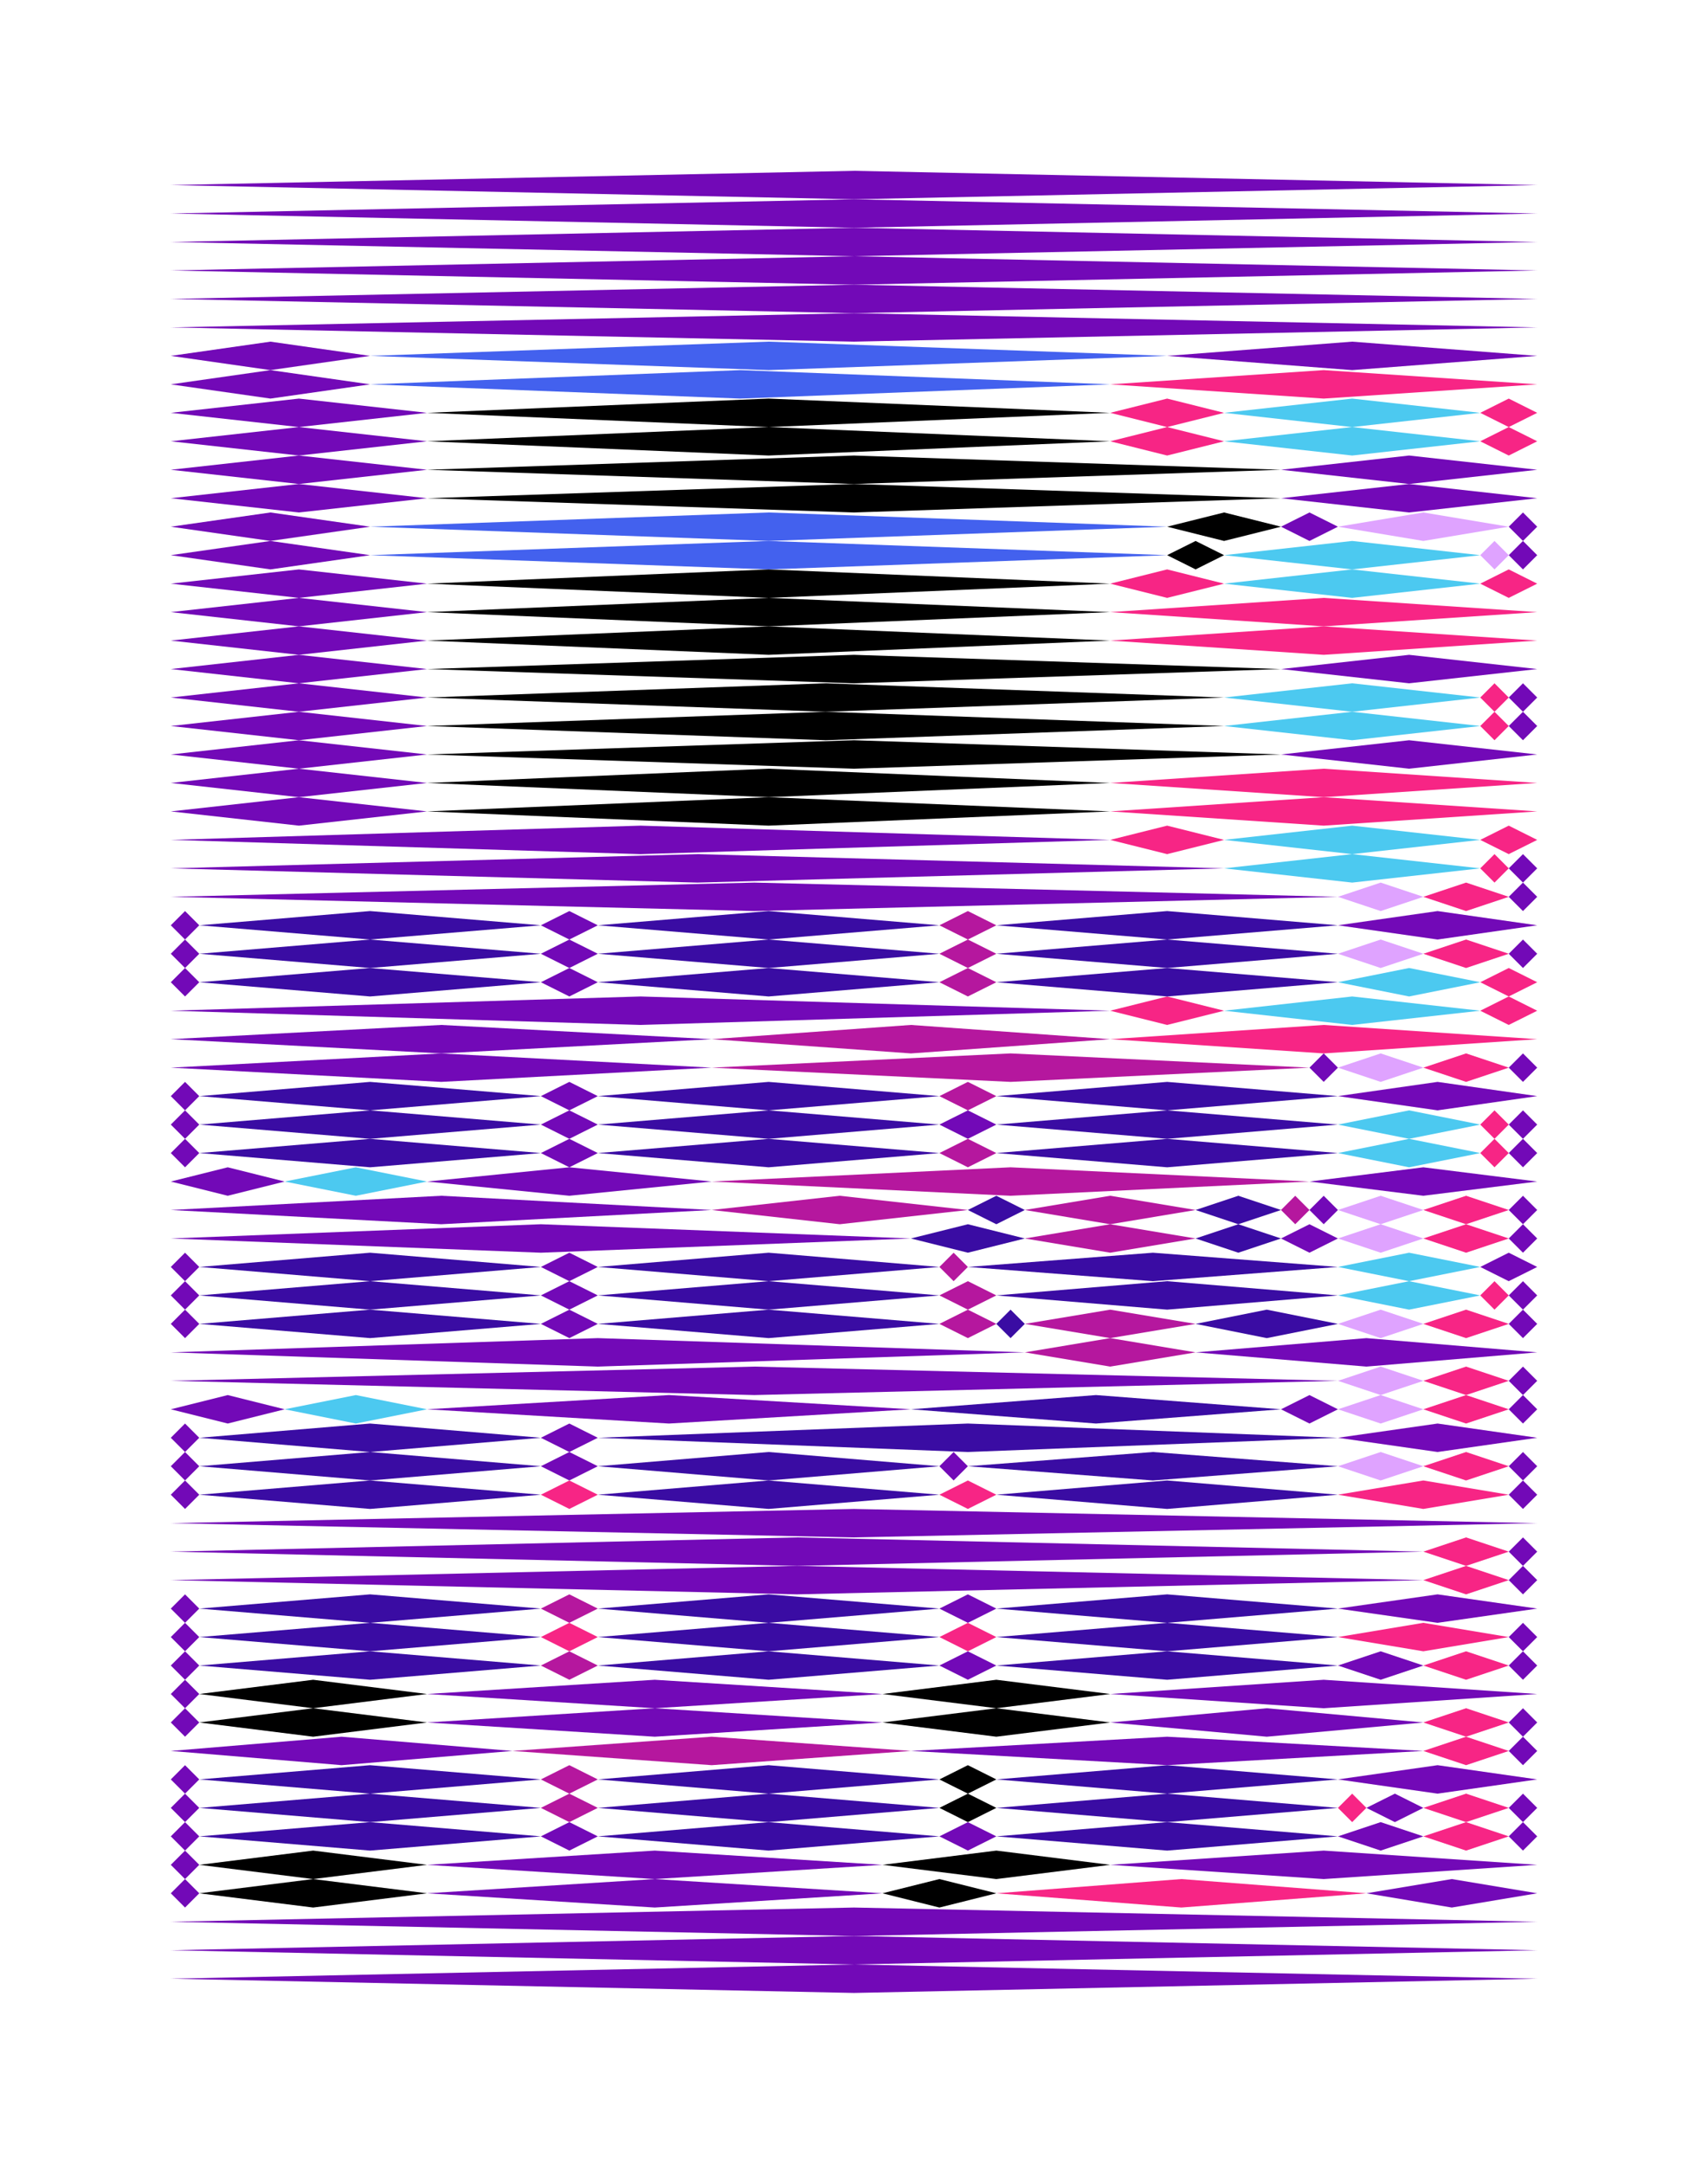 <?xml version="1.0" encoding="utf-8"?><svg id="A.A.G." viewBox="0 0 60 76" style="background-color:#0e0075;" xmlns="http://www.w3.org/2000/svg"><g id="#7209b7" fill="#7209b7"><polygon points="30,6 54,6.5 30,7 6,6.5" /><polygon points="30,7 54,7.5 30,8 6,7.5" /><polygon points="30,8 54,8.5 30,9 6,8.5" /><polygon points="30,9 54,9.5 30,10 6,9.5" /><polygon points="30,10 54,10.5 30,11 6,10.5" /><polygon points="30,11 54,11.5 30,12 6,11.5" /><polygon points="9.5,12 13,12.5 9.5,13 6,12.5" /><polygon points="47.5,12 54,12.5 47.5,13 41,12.5" /><polygon points="9.5,13 13,13.5 9.5,14 6,13.5" /><polygon points="10.5,14 15,14.5 10.5,15 6,14.5" /><polygon points="10.5,15 15,15.5 10.5,16 6,15.5" /><polygon points="10.5,16 15,16.5 10.5,17 6,16.5" /><polygon points="49.5,16 54,16.5 49.5,17 45,16.5" /><polygon points="10.5,17 15,17.5 10.5,18 6,17.5" /><polygon points="49.5,17 54,17.5 49.5,18 45,17.5" /><polygon points="9.5,18 13,18.5 9.5,19 6,18.5" /><polygon points="46,18 47,18.5 46,19 45,18.5" /><polygon points="53.5,18 54,18.5 53.5,19 53,18.5" /><polygon points="9.5,19 13,19.5 9.5,20 6,19.5" /><polygon points="53.5,19 54,19.5 53.5,20 53,19.5" /><polygon points="10.5,20 15,20.5 10.5,21 6,20.5" /><polygon points="10.5,21 15,21.5 10.5,22 6,21.5" /><polygon points="10.5,22 15,22.5 10.5,23 6,22.5" /><polygon points="10.5,23 15,23.5 10.5,24 6,23.5" /><polygon points="49.5,23 54,23.5 49.5,24 45,23.5" /><polygon points="10.5,24 15,24.5 10.5,25 6,24.5" /><polygon points="53.5,24 54,24.5 53.5,25 53,24.5" /><polygon points="10.5,25 15,25.5 10.5,26 6,25.5" /><polygon points="53.5,25 54,25.5 53.5,26 53,25.5" /><polygon points="10.5,26 15,26.5 10.5,27 6,26.5" /><polygon points="49.5,26 54,26.5 49.5,27 45,26.5" /><polygon points="10.5,27 15,27.5 10.5,28 6,27.5" /><polygon points="10.5,28 15,28.5 10.5,29 6,28.5" /><polygon points="22.5,29 39,29.5 22.5,30 6,29.5" /><polygon points="24.5,30 43,30.5 24.5,31 6,30.5" /><polygon points="53.5,30 54,30.5 53.5,31 53,30.5" /><polygon points="26.5,31 47,31.5 26.5,32 6,31.5" /><polygon points="53.5,31 54,31.5 53.5,32 53,31.5" /><polygon points="6.5,32 7,32.5 6.5,33 6,32.5" /><polygon points="20,32 21,32.5 20,33 19,32.5" /><polygon points="50.5,32 54,32.5 50.5,33 47,32.5" /><polygon points="6.5,33 7,33.5 6.5,34 6,33.5" /><polygon points="20,33 21,33.5 20,34 19,33.5" /><polygon points="53.5,33 54,33.5 53.5,34 53,33.5" /><polygon points="6.5,34 7,34.5 6.5,35 6,34.5" /><polygon points="20,34 21,34.5 20,35 19,34.5" /><polygon points="22.5,35 39,35.5 22.5,36 6,35.5" /><polygon points="15.5,36 25,36.5 15.5,37 6,36.5" /><polygon points="15.5,37 25,37.5 15.5,38 6,37.5" /><polygon points="46.5,37 47,37.5 46.5,38 46,37.5" /><polygon points="53.5,37 54,37.5 53.5,38 53,37.5" /><polygon points="6.5,38 7,38.5 6.5,39 6,38.5" /><polygon points="20,38 21,38.5 20,39 19,38.5" /><polygon points="50.5,38 54,38.5 50.5,39 47,38.5" /><polygon points="6.5,39 7,39.5 6.5,40 6,39.5" /><polygon points="20,39 21,39.5 20,40 19,39.5" /><polygon points="34,39 35,39.5 34,40 33,39.5" /><polygon points="53.5,39 54,39.5 53.5,40 53,39.5" /><polygon points="6.5,40 7,40.5 6.5,41 6,40.5" /><polygon points="20,40 21,40.5 20,41 19,40.5" /><polygon points="53.5,40 54,40.5 53.5,41 53,40.5" /><polygon points="8,41 10,41.5 8,42 6,41.5" /><polygon points="20,41 25,41.5 20,42 15,41.5" /><polygon points="50,41 54,41.5 50,42 46,41.5" /><polygon points="15.5,42 25,42.5 15.5,43 6,42.5" /><polygon points="46.5,42 47,42.5 46.5,43 46,42.5" /><polygon points="53.5,42 54,42.5 53.5,43 53,42.5" /><polygon points="19,43 32,43.5 19,44 6,43.5" /><polygon points="46,43 47,43.5 46,44 45,43.5" /><polygon points="53.5,43 54,43.5 53.5,44 53,43.5" /><polygon points="6.5,44 7,44.5 6.5,45 6,44.5" /><polygon points="20,44 21,44.5 20,45 19,44.5" /><polygon points="53,44 54,44.5 53,45 52,44.5" /><polygon points="6.5,45 7,45.5 6.5,46 6,45.5" /><polygon points="20,45 21,45.5 20,46 19,45.5" /><polygon points="53.5,45 54,45.5 53.5,46 53,45.5" /><polygon points="6.5,46 7,46.5 6.5,47 6,46.5" /><polygon points="20,46 21,46.5 20,47 19,46.5" /><polygon points="53.5,46 54,46.5 53.5,47 53,46.5" /><polygon points="21,47 36,47.5 21,48 6,47.5" /><polygon points="48,47 54,47.5 48,48 42,47.5" /><polygon points="26.5,48 47,48.5 26.5,49 6,48.5" /><polygon points="53.5,48 54,48.5 53.5,49 53,48.5" /><polygon points="8,49 10,49.5 8,50 6,49.5" /><polygon points="23.5,49 32,49.5 23.5,50 15,49.5" /><polygon points="46,49 47,49.5 46,50 45,49.5" /><polygon points="53.5,49 54,49.5 53.5,50 53,49.5" /><polygon points="6.5,50 7,50.5 6.5,51 6,50.5" /><polygon points="20,50 21,50.5 20,51 19,50.5" /><polygon points="50.5,50 54,50.5 50.5,51 47,50.5" /><polygon points="6.5,51 7,51.5 6.5,52 6,51.5" /><polygon points="20,51 21,51.5 20,52 19,51.5" /><polygon points="33.5,51 34,51.5 33.5,52 33,51.5" /><polygon points="53.5,51 54,51.5 53.5,52 53,51.5" /><polygon points="6.5,52 7,52.5 6.5,53 6,52.5" /><polygon points="53.5,52 54,52.5 53.5,53 53,52.5" /><polygon points="30,53 54,53.5 30,54 6,53.5" /><polygon points="28,54 50,54.5 28,55 6,54.5" /><polygon points="53.5,54 54,54.5 53.5,55 53,54.5" /><polygon points="28,55 50,55.5 28,56 6,55.5" /><polygon points="53.5,55 54,55.5 53.5,56 53,55.5" /><polygon points="6.5,56 7,56.5 6.5,57 6,56.5" /><polygon points="34,56 35,56.5 34,57 33,56.5" /><polygon points="50.5,56 54,56.5 50.5,57 47,56.5" /><polygon points="6.5,57 7,57.5 6.5,58 6,57.5" /><polygon points="53.5,57 54,57.5 53.5,58 53,57.5" /><polygon points="6.5,58 7,58.5 6.5,59 6,58.5" /><polygon points="34,58 35,58.5 34,59 33,58.5" /><polygon points="48.5,58 50,58.5 48.5,59 47,58.5" /><polygon points="53.5,58 54,58.5 53.5,59 53,58.5" /><polygon points="6.5,59 7,59.5 6.5,60 6,59.5" /><polygon points="23,59 31,59.5 23,60 15,59.5" /><polygon points="46.5,59 54,59.5 46.5,60 39,59.5" /><polygon points="6.5,60 7,60.5 6.5,61 6,60.5" /><polygon points="23,60 31,60.5 23,61 15,60.5" /><polygon points="44.5,60 50,60.5 44.5,61 39,60.5" /><polygon points="53.5,60 54,60.5 53.5,61 53,60.5" /><polygon points="12,61 18,61.5 12,62 6,61.5" /><polygon points="41,61 50,61.5 41,62 32,61.5" /><polygon points="53.5,61 54,61.5 53.5,62 53,61.5" /><polygon points="6.5,62 7,62.5 6.5,63 6,62.5" /><polygon points="50.5,62 54,62.5 50.5,63 47,62.5" /><polygon points="6.5,63 7,63.5 6.5,64 6,63.5" /><polygon points="49,63 50,63.5 49,64 48,63.5" /><polygon points="53.5,63 54,63.5 53.5,64 53,63.5" /><polygon points="6.5,64 7,64.5 6.5,65 6,64.5" /><polygon points="20,64 21,64.5 20,65 19,64.5" /><polygon points="34,64 35,64.5 34,65 33,64.5" /><polygon points="48.5,64 50,64.5 48.5,65 47,64.5" /><polygon points="53.5,64 54,64.5 53.5,65 53,64.5" /><polygon points="6.5,65 7,65.5 6.5,66 6,65.5" /><polygon points="23,65 31,65.5 23,66 15,65.5" /><polygon points="46.5,65 54,65.5 46.5,66 39,65.5" /><polygon points="6.5,66 7,66.5 6.5,67 6,66.5" /><polygon points="23,66 31,66.5 23,67 15,66.5" /><polygon points="51,66 54,66.5 51,67 48,66.5" /><polygon points="30,67 54,67.5 30,68 6,67.5" /><polygon points="30,68 54,68.5 30,69 6,68.5" /><polygon points="30,69 54,69.5 30,70 6,69.5" /></g><g id="#f72585" fill="#f72585"><polygon points="46.5,13 54,13.5 46.5,14 39,13.5" /><polygon points="41,14 43,14.5 41,15 39,14.5" /><polygon points="53,14 54,14.5 53,15 52,14.5" /><polygon points="41,15 43,15.5 41,16 39,15.5" /><polygon points="53,15 54,15.5 53,16 52,15.5" /><polygon points="41,20 43,20.5 41,21 39,20.5" /><polygon points="53,20 54,20.5 53,21 52,20.5" /><polygon points="46.5,21 54,21.5 46.5,22 39,21.5" /><polygon points="46.5,22 54,22.5 46.5,23 39,22.5" /><polygon points="52.5,24 53,24.5 52.5,25 52,24.5" /><polygon points="52.5,25 53,25.5 52.5,26 52,25.5" /><polygon points="46.5,27 54,27.5 46.5,28 39,27.5" /><polygon points="46.5,28 54,28.5 46.5,29 39,28.5" /><polygon points="41,29 43,29.5 41,30 39,29.5" /><polygon points="53,29 54,29.5 53,30 52,29.5" /><polygon points="52.5,30 53,30.5 52.5,31 52,30.5" /><polygon points="51.5,31 53,31.5 51.5,32 50,31.5" /><polygon points="51.5,33 53,33.5 51.5,34 50,33.5" /><polygon points="53,34 54,34.5 53,35 52,34.5" /><polygon points="41,35 43,35.5 41,36 39,35.5" /><polygon points="53,35 54,35.5 53,36 52,35.5" /><polygon points="46.5,36 54,36.5 46.5,37 39,36.5" /><polygon points="51.5,37 53,37.5 51.5,38 50,37.5" /><polygon points="52.5,39 53,39.5 52.5,40 52,39.5" /><polygon points="52.5,40 53,40.5 52.5,41 52,40.5" /><polygon points="51.5,42 53,42.5 51.5,43 50,42.5" /><polygon points="51.5,43 53,43.5 51.5,44 50,43.5" /><polygon points="52.5,45 53,45.5 52.5,46 52,45.5" /><polygon points="51.5,46 53,46.5 51.5,47 50,46.5" /><polygon points="51.5,48 53,48.5 51.5,49 50,48.5" /><polygon points="51.5,49 53,49.5 51.5,50 50,49.5" /><polygon points="51.5,51 53,51.5 51.5,52 50,51.5" /><polygon points="20,52 21,52.5 20,53 19,52.5" /><polygon points="34,52 35,52.5 34,53 33,52.5" /><polygon points="50,52 53,52.5 50,53 47,52.5" /><polygon points="51.5,54 53,54.5 51.5,55 50,54.5" /><polygon points="51.5,55 53,55.5 51.5,56 50,55.5" /><polygon points="20,57 21,57.5 20,58 19,57.5" /><polygon points="34,57 35,57.5 34,58 33,57.5" /><polygon points="50,57 53,57.5 50,58 47,57.5" /><polygon points="51.5,58 53,58.5 51.5,59 50,58.5" /><polygon points="51.5,60 53,60.5 51.5,61 50,60.5" /><polygon points="51.5,61 53,61.5 51.5,62 50,61.5" /><polygon points="47.5,63 48,63.5 47.5,64 47,63.5" /><polygon points="51.5,63 53,63.5 51.5,64 50,63.5" /><polygon points="51.5,64 53,64.5 51.5,65 50,64.5" /><polygon points="41.5,66 48,66.5 41.5,67 35,66.5" /></g><g id="#3a0ca3" fill="#3a0ca3"><polygon points="13,32 19,32.5 13,33 7,32.5" /><polygon points="27,32 33,32.5 27,33 21,32.5" /><polygon points="41,32 47,32.5 41,33 35,32.5" /><polygon points="13,33 19,33.5 13,34 7,33.5" /><polygon points="27,33 33,33.5 27,34 21,33.5" /><polygon points="41,33 47,33.5 41,34 35,33.5" /><polygon points="13,34 19,34.5 13,35 7,34.5" /><polygon points="27,34 33,34.5 27,35 21,34.5" /><polygon points="41,34 47,34.5 41,35 35,34.5" /><polygon points="13,38 19,38.5 13,39 7,38.5" /><polygon points="27,38 33,38.5 27,39 21,38.5" /><polygon points="41,38 47,38.5 41,39 35,38.5" /><polygon points="13,39 19,39.5 13,40 7,39.5" /><polygon points="27,39 33,39.5 27,40 21,39.5" /><polygon points="41,39 47,39.5 41,40 35,39.5" /><polygon points="13,40 19,40.5 13,41 7,40.5" /><polygon points="27,40 33,40.5 27,41 21,40.5" /><polygon points="41,40 47,40.5 41,41 35,40.5" /><polygon points="35,42 36,42.5 35,43 34,42.5" /><polygon points="43.5,42 45,42.5 43.5,43 42,42.5" /><polygon points="34,43 36,43.5 34,44 32,43.5" /><polygon points="43.5,43 45,43.5 43.5,44 42,43.5" /><polygon points="13,44 19,44.5 13,45 7,44.5" /><polygon points="27,44 33,44.5 27,45 21,44.5" /><polygon points="40.5,44 47,44.5 40.5,45 34,44.5" /><polygon points="13,45 19,45.5 13,46 7,45.5" /><polygon points="27,45 33,45.5 27,46 21,45.5" /><polygon points="41,45 47,45.5 41,46 35,45.5" /><polygon points="13,46 19,46.5 13,47 7,46.5" /><polygon points="27,46 33,46.5 27,47 21,46.5" /><polygon points="35.5,46 36,46.5 35.5,47 35,46.5" /><polygon points="44.5,46 47,46.5 44.5,47 42,46.5" /><polygon points="38.5,49 45,49.5 38.5,50 32,49.5" /><polygon points="13,50 19,50.5 13,51 7,50.5" /><polygon points="34,50 47,50.5 34,51 21,50.5" /><polygon points="13,51 19,51.5 13,52 7,51.5" /><polygon points="27,51 33,51.5 27,52 21,51.5" /><polygon points="40.5,51 47,51.5 40.5,52 34,51.5" /><polygon points="13,52 19,52.5 13,53 7,52.5" /><polygon points="27,52 33,52.5 27,53 21,52.5" /><polygon points="41,52 47,52.5 41,53 35,52.5" /><polygon points="13,56 19,56.5 13,57 7,56.5" /><polygon points="27,56 33,56.5 27,57 21,56.5" /><polygon points="41,56 47,56.5 41,57 35,56.5" /><polygon points="13,57 19,57.5 13,58 7,57.5" /><polygon points="27,57 33,57.5 27,58 21,57.5" /><polygon points="41,57 47,57.5 41,58 35,57.5" /><polygon points="13,58 19,58.5 13,59 7,58.5" /><polygon points="27,58 33,58.5 27,59 21,58.5" /><polygon points="41,58 47,58.5 41,59 35,58.5" /><polygon points="13,62 19,62.5 13,63 7,62.5" /><polygon points="27,62 33,62.5 27,63 21,62.5" /><polygon points="41,62 47,62.5 41,63 35,62.5" /><polygon points="13,63 19,63.5 13,64 7,63.5" /><polygon points="27,63 33,63.5 27,64 21,63.5" /><polygon points="41,63 47,63.5 41,64 35,63.5" /><polygon points="13,64 19,64.5 13,65 7,64.5" /><polygon points="27,64 33,64.5 27,65 21,64.5" /><polygon points="41,64 47,64.5 41,65 35,64.5" /></g><g id="#4361ee" fill="#4361ee"><polygon points="27,12 41,12.5 27,13 13,12.5" /><polygon points="26,13 39,13.5 26,14 13,13.5" /><polygon points="27,18 41,18.5 27,19 13,18.5" /><polygon points="27,19 41,19.5 27,20 13,19.5" /></g><g id="#4cc9f0" fill="#4cc9f0"><polygon points="47.5,14 52,14.5 47.5,15 43,14.5" /><polygon points="47.5,15 52,15.5 47.5,16 43,15.5" /><polygon points="47.5,19 52,19.5 47.5,20 43,19.5" /><polygon points="47.5,20 52,20.5 47.5,21 43,20.5" /><polygon points="47.5,24 52,24.5 47.5,25 43,24.5" /><polygon points="47.5,25 52,25.5 47.5,26 43,25.5" /><polygon points="47.5,29 52,29.5 47.5,30 43,29.5" /><polygon points="47.5,30 52,30.5 47.5,31 43,30.5" /><polygon points="49.5,34 52,34.5 49.5,35 47,34.5" /><polygon points="47.5,35 52,35.5 47.5,36 43,35.5" /><polygon points="49.5,39 52,39.5 49.5,40 47,39.5" /><polygon points="49.5,40 52,40.5 49.5,41 47,40.5" /><polygon points="12.5,41 15,41.5 12.5,42 10,41.5" /><polygon points="49.5,44 52,44.5 49.5,45 47,44.5" /><polygon points="49.5,45 52,45.5 49.5,46 47,45.5" /><polygon points="12.5,49 15,49.5 12.5,50 10,49.5" /></g><g id="#b5179e" fill="#b5179e"><polygon points="34,32 35,32.5 34,33 33,32.5" /><polygon points="34,33 35,33.5 34,34 33,33.5" /><polygon points="34,34 35,34.5 34,35 33,34.5" /><polygon points="32,36 39,36.5 32,37 25,36.5" /><polygon points="35.5,37 46,37.5 35.5,38 25,37.5" /><polygon points="34,38 35,38.5 34,39 33,38.5" /><polygon points="34,40 35,40.5 34,41 33,40.5" /><polygon points="35.5,41 46,41.5 35.5,42 25,41.5" /><polygon points="29.5,42 34,42.5 29.5,43 25,42.5" /><polygon points="39,42 42,42.5 39,43 36,42.5" /><polygon points="45.5,42 46,42.5 45.5,43 45,42.5" /><polygon points="39,43 42,43.5 39,44 36,43.5" /><polygon points="33.5,44 34,44.5 33.5,45 33,44.5" /><polygon points="34,45 35,45.5 34,46 33,45.5" /><polygon points="34,46 35,46.5 34,47 33,46.5" /><polygon points="39,46 42,46.5 39,47 36,46.5" /><polygon points="39,47 42,47.5 39,48 36,47.5" /><polygon points="20,56 21,56.5 20,57 19,56.5" /><polygon points="20,58 21,58.5 20,59 19,58.5" /><polygon points="25,61 32,61.5 25,62 18,61.5" /><polygon points="20,62 21,62.5 20,63 19,62.5" /><polygon points="20,63 21,63.5 20,64 19,63.5" /></g><g id="#dfa3ff" fill="#dfa3ff"><polygon points="50,18 53,18.5 50,19 47,18.5" /><polygon points="52.5,19 53,19.5 52.5,20 52,19.5" /><polygon points="48.5,31 50,31.5 48.5,32 47,31.5" /><polygon points="48.5,33 50,33.5 48.5,34 47,33.5" /><polygon points="48.5,37 50,37.5 48.5,38 47,37.5" /><polygon points="48.5,42 50,42.5 48.5,43 47,42.5" /><polygon points="48.5,43 50,43.5 48.5,44 47,43.5" /><polygon points="48.5,46 50,46.5 48.5,47 47,46.5" /><polygon points="48.5,48 50,48.5 48.5,49 47,48.5" /><polygon points="48.5,49 50,49.5 48.5,50 47,49.5" /><polygon points="48.5,51 50,51.5 48.5,52 47,51.5" /></g><g id="#000000" fill="#000000"><polygon points="27,14 39,14.5 27,15 15,14.5" /><polygon points="27,15 39,15.5 27,16 15,15.5" /><polygon points="30,16 45,16.5 30,17 15,16.5" /><polygon points="30,17 45,17.5 30,18 15,17.5" /><polygon points="43,18 45,18.5 43,19 41,18.5" /><polygon points="42,19 43,19.5 42,20 41,19.5" /><polygon points="27,20 39,20.5 27,21 15,20.5" /><polygon points="27,21 39,21.5 27,22 15,21.5" /><polygon points="27,22 39,22.5 27,23 15,22.5" /><polygon points="30,23 45,23.5 30,24 15,23.5" /><polygon points="29,24 43,24.5 29,25 15,24.5" /><polygon points="29,25 43,25.5 29,26 15,25.5" /><polygon points="30,26 45,26.5 30,27 15,26.5" /><polygon points="27,27 39,27.5 27,28 15,27.5" /><polygon points="27,28 39,28.5 27,29 15,28.5" /><polygon points="11,59 15,59.5 11,60 7,59.5" /><polygon points="35,59 39,59.5 35,60 31,59.5" /><polygon points="11,60 15,60.5 11,61 7,60.5" /><polygon points="35,60 39,60.5 35,61 31,60.5" /><polygon points="34,62 35,62.5 34,63 33,62.5" /><polygon points="34,63 35,63.5 34,64 33,63.5" /><polygon points="11,65 15,65.5 11,66 7,65.5" /><polygon points="35,65 39,65.5 35,66 31,65.5" /><polygon points="11,66 15,66.5 11,67 7,66.5" /><polygon points="33,66 35,66.5 33,67 31,66.5" /></g></svg>